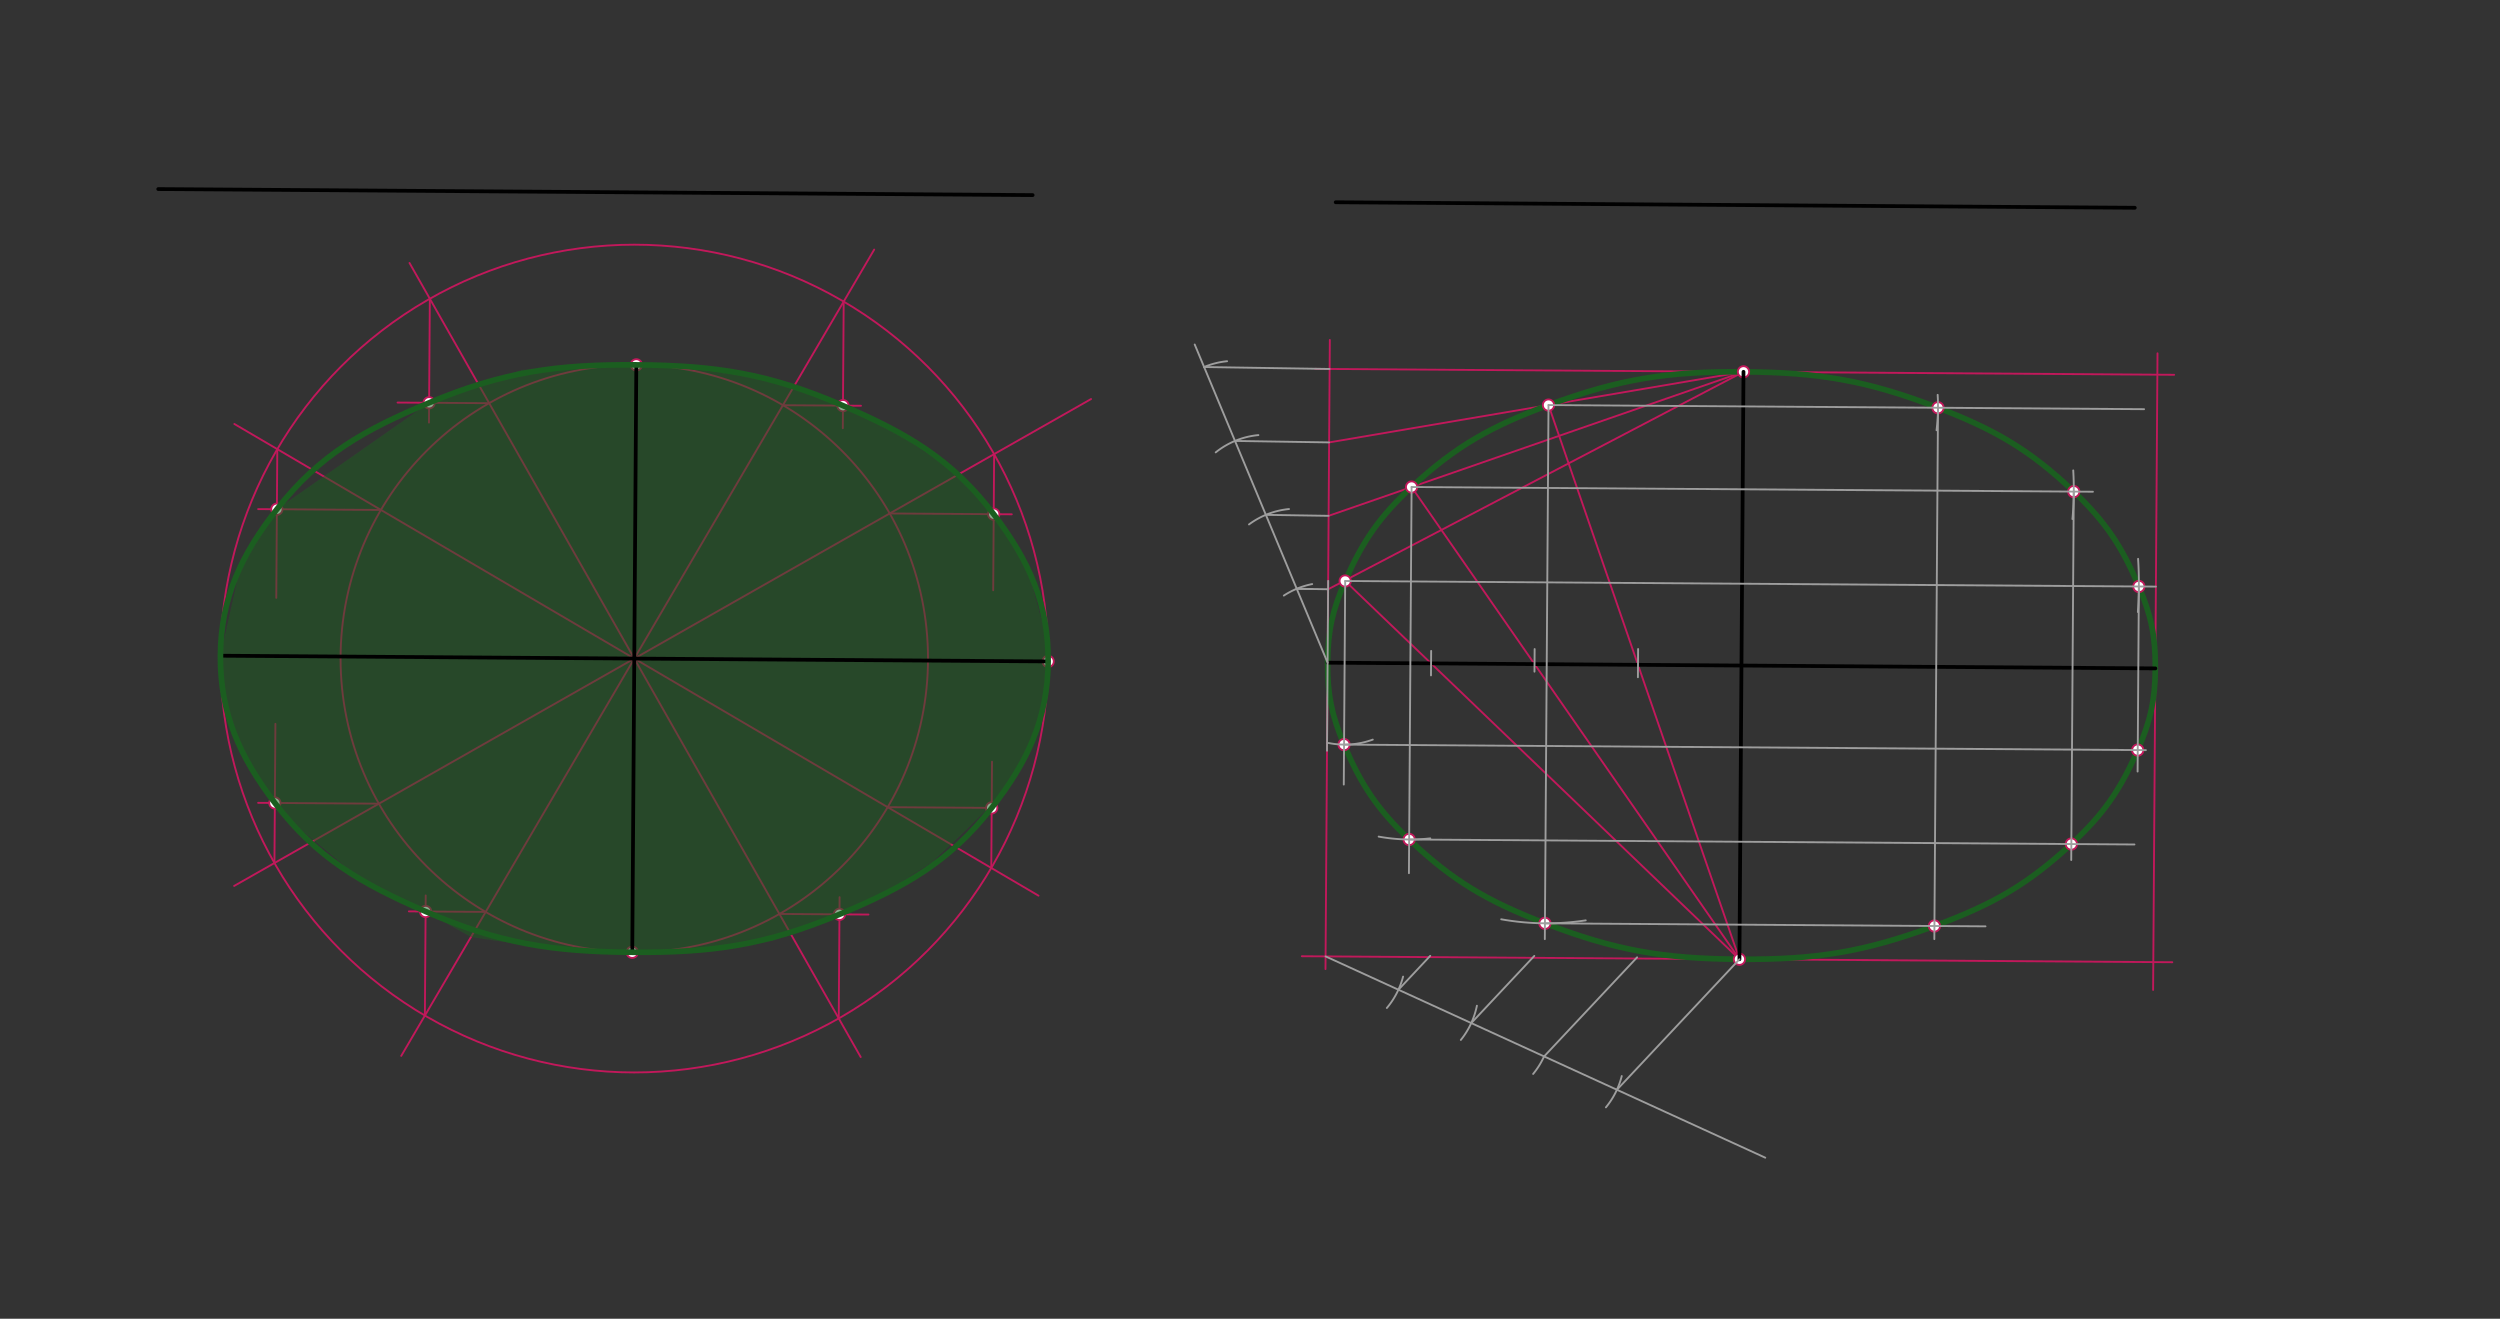 <svg xmlns="http://www.w3.org/2000/svg" class="svg--816" height="100%" preserveAspectRatio="xMidYMid meet" viewBox="0 0 1327 700" width="100%"><rect x="0" y="0" width="1327" height="700" fill="#333333" stroke="none"/><defs><marker id="marker-arrow" markerHeight="16" markerUnits="userSpaceOnUse" markerWidth="24" orient="auto-start-reverse" refX="24" refY="4" viewBox="0 0 24 8"><path d="M 0 0 L 24 4 L 0 8 z" stroke="inherit"></path></marker></defs><g class="aux-layer--949"><g class="element--733"><g class="center--a87"><line x1="332.68" y1="349.567" x2="340.68" y2="349.567" stroke="#C2185B" stroke-width="1" stroke-linecap="round"></line><line x1="336.68" y1="345.567" x2="336.68" y2="353.567" stroke="#C2185B" stroke-width="1" stroke-linecap="round"></line><circle class="hit--87b" cx="336.68" cy="349.567" r="4" stroke="none" fill="transparent"></circle></g><circle cx="336.68" cy="349.567" fill="none" r="219.685" stroke="#C2185B" stroke-dasharray="none" stroke-width="1"></circle></g><g class="element--733"><g class="center--a87"><line x1="332.68" y1="349.567" x2="340.68" y2="349.567" stroke="#C2185B" stroke-width="1" stroke-linecap="round"></line><line x1="336.68" y1="345.567" x2="336.68" y2="353.567" stroke="#C2185B" stroke-width="1" stroke-linecap="round"></line><circle class="hit--87b" cx="336.68" cy="349.567" r="4" stroke="none" fill="transparent"></circle></g><circle cx="336.68" cy="349.567" fill="none" r="155.906" stroke="#C2185B" stroke-dasharray="none" stroke-width="1"></circle></g><g class="element--733"><line stroke="#C2185B" stroke-dasharray="none" stroke-linecap="round" stroke-width="1" x1="336.68" x2="579.139" y1="349.567" y2="211.804"></line></g><g class="element--733"><line stroke="#C2185B" stroke-dasharray="none" stroke-linecap="round" stroke-width="1" x1="336.68" x2="464.025" y1="349.567" y2="132.469"></line></g><g class="element--733"><line stroke="#C2185B" stroke-dasharray="none" stroke-linecap="round" stroke-width="1" x1="336.68" x2="124.396" y1="349.567" y2="225.045"></line></g><g class="element--733"><line stroke="#C2185B" stroke-dasharray="none" stroke-linecap="round" stroke-width="1" x1="336.68" x2="217.368" y1="349.567" y2="139.582"></line></g><g class="element--733"><line stroke="#C2185B" stroke-dasharray="none" stroke-linecap="round" stroke-width="1" x1="336.68" x2="551.241" y1="349.567" y2="475.425"></line></g><g class="element--733"><line stroke="#C2185B" stroke-dasharray="none" stroke-linecap="round" stroke-width="1" x1="336.68" x2="456.858" y1="349.567" y2="561.077"></line></g><g class="element--733"><line stroke="#C2185B" stroke-dasharray="none" stroke-linecap="round" stroke-width="1" x1="336.68" x2="212.966" y1="349.567" y2="560.474"></line></g><g class="element--733"><line stroke="#C2185B" stroke-dasharray="none" stroke-linecap="round" stroke-width="1" x1="336.68" x2="124.279" y1="349.567" y2="470.251"></line></g><g class="element--733"><line stroke="#C2185B" stroke-dasharray="none" stroke-linecap="round" stroke-width="1" x1="447.832" x2="447.368" y1="160.076" y2="227.286"></line></g><g class="element--733"><line stroke="#C2185B" stroke-dasharray="none" stroke-linecap="round" stroke-width="1" x1="527.686" x2="527.187" y1="241.039" y2="313.312"></line></g><g class="element--733"><line stroke="#C2185B" stroke-dasharray="none" stroke-linecap="round" stroke-width="1" x1="228.152" x2="227.699" y1="158.561" y2="224.309"></line></g><g class="element--733"><line stroke="#C2185B" stroke-dasharray="none" stroke-linecap="round" stroke-width="1" x1="147.189" x2="146.645" y1="238.415" y2="317.336"></line></g><g class="element--733"><line stroke="#C2185B" stroke-dasharray="none" stroke-linecap="round" stroke-width="1" x1="145.674" x2="146.183" y1="458.095" y2="384.223"></line></g><g class="element--733"><line stroke="#C2185B" stroke-dasharray="none" stroke-linecap="round" stroke-width="1" x1="225.528" x2="225.968" y1="539.058" y2="475.304"></line></g><g class="element--733"><line stroke="#C2185B" stroke-dasharray="none" stroke-linecap="round" stroke-width="1" x1="445.208" x2="445.651" y1="540.573" y2="476.24"></line></g><g class="element--733"><line stroke="#C2185B" stroke-dasharray="none" stroke-linecap="round" stroke-width="1" x1="526.171" x2="526.56" y1="460.719" y2="404.322"></line></g><g class="element--733"><line stroke="#C2185B" stroke-dasharray="none" stroke-linecap="round" stroke-width="1" x1="415.562" x2="457.007" y1="215.09" y2="215.376"></line></g><g class="element--733"><line stroke="#C2185B" stroke-dasharray="none" stroke-linecap="round" stroke-width="1" x1="472.232" x2="537.058" y1="272.547" y2="272.994"></line></g><g class="element--733"><line stroke="#C2185B" stroke-dasharray="none" stroke-linecap="round" stroke-width="1" x1="471.157" x2="526.391" y1="428.449" y2="428.83"></line></g><g class="element--733"><line stroke="#C2185B" stroke-dasharray="none" stroke-linecap="round" stroke-width="1" x1="413.7" x2="460.979" y1="485.12" y2="485.446"></line></g><g class="element--733"><line stroke="#C2185B" stroke-dasharray="none" stroke-linecap="round" stroke-width="1" x1="257.798" x2="217.045" y1="484.044" y2="483.763"></line></g><g class="element--733"><line stroke="#C2185B" stroke-dasharray="none" stroke-linecap="round" stroke-width="1" x1="201.127" x2="137.015" y1="426.587" y2="426.145"></line></g><g class="element--733"><line stroke="#C2185B" stroke-dasharray="none" stroke-linecap="round" stroke-width="1" x1="202.202" x2="137.015" y1="270.685" y2="270.236"></line></g><g class="element--733"><line stroke="#C2185B" stroke-dasharray="none" stroke-linecap="round" stroke-width="1" x1="259.66" x2="211.025" y1="214.015" y2="213.679"></line></g><g class="element--733"><line stroke="#C2185B" stroke-dasharray="none" stroke-linecap="round" stroke-width="1" x1="705.872" x2="703.569" y1="180.444" y2="514.4"></line></g><g class="element--733"><line stroke="#C2185B" stroke-dasharray="none" stroke-linecap="round" stroke-width="1" x1="698.019" x2="1154.031" y1="195.798" y2="198.943"></line></g><g class="element--733"><line stroke="#C2185B" stroke-dasharray="none" stroke-linecap="round" stroke-width="1" x1="1145.204" x2="1142.873" y1="187.536" y2="525.458"></line></g><g class="element--733"><line stroke="#C2185B" stroke-dasharray="none" stroke-linecap="round" stroke-width="1" x1="691.006" x2="1153.053" y1="507.568" y2="510.755"></line></g><g class="element--733"><line stroke="#C2185B" stroke-dasharray="none" stroke-linecap="round" stroke-width="1" x1="925.446" x2="704.96" y1="197.367" y2="312.778"></line></g><g class="element--733"><line stroke="#C2185B" stroke-dasharray="none" stroke-linecap="round" stroke-width="1" x1="925.446" x2="705.228" y1="197.367" y2="273.802"></line></g><g class="element--733"><line stroke="#C2185B" stroke-dasharray="none" stroke-linecap="round" stroke-width="1" x1="925.446" x2="705.497" y1="197.367" y2="234.827"></line></g><g class="element--733"><line stroke="#C2185B" stroke-dasharray="none" stroke-linecap="round" stroke-width="1" x1="923.295" x2="714.025" y1="509.17" y2="308.398"></line></g><g class="element--733"><line stroke="#C2185B" stroke-dasharray="none" stroke-linecap="round" stroke-width="1" x1="923.295" x2="749.16" y1="509.17" y2="258.354"></line></g><g class="element--733"><line stroke="#C2185B" stroke-dasharray="none" stroke-linecap="round" stroke-width="1" x1="923.295" x2="821.948" y1="509.17" y2="215.017"></line></g><g class="element--733"><path d="M 925.446 197.367 C 885.213 197.088, 859.597 201.098, 821.948 215.017 C 791.576 226.246, 772.884 236.628, 749.272 258.515 C 732.245 274.298, 723.372 287.103, 714.025 308.398 C 707.239 323.86, 704.807 334.883, 704.691 351.753 C 704.575 368.624, 706.854 379.679, 713.426 395.234 C 722.479 416.656, 731.174 429.581, 747.982 445.597 C 771.29 467.808, 789.836 478.447, 820.05 490.094 C 857.504 504.531, 883.062 508.893, 923.295 509.17 C 963.529 509.448, 989.144 505.439, 1026.793 491.52 C 1057.166 480.291, 1075.857 469.908, 1099.469 448.022 C 1116.497 432.238, 1125.369 419.434, 1134.716 398.139 C 1141.503 382.677, 1143.934 371.654, 1144.05 354.783 C 1144.167 337.913, 1141.888 326.857, 1135.315 311.303 C 1126.263 289.882, 1117.568 276.957, 1100.76 260.941 C 1077.451 238.731, 1058.905 228.094, 1028.69 216.447 C 991.236 202.009, 965.679 197.645, 925.446 197.367" fill="none" stroke="#1B5E20" stroke-linecap="round" stroke-width="3"></path></g><g class="element--733"><circle cx="146.969" cy="270.304" r="3" stroke="#C2185B" stroke-width="1" fill="#ffffff"></circle>}</g><g class="element--733"><circle cx="227.771" cy="213.795" r="3" stroke="#C2185B" stroke-width="1" fill="#ffffff"></circle>}</g><g class="element--733"><circle cx="337.755" cy="193.665" r="3" stroke="#C2185B" stroke-width="1" fill="#ffffff"></circle>}</g><g class="element--733"><circle cx="447.451" cy="215.31" r="3" stroke="#C2185B" stroke-width="1" fill="#ffffff"></circle>}</g><g class="element--733"><circle cx="527.466" cy="272.928" r="3" stroke="#C2185B" stroke-width="1" fill="#ffffff"></circle>}</g><g class="element--733"><circle cx="556.36" cy="351.082" r="3" stroke="#C2185B" stroke-width="1" fill="#ffffff"></circle>}</g><g class="element--733"><circle cx="526.391" cy="428.83" r="3" stroke="#C2185B" stroke-width="1" fill="#ffffff"></circle>}</g><g class="element--733"><circle cx="445.589" cy="485.34" r="3" stroke="#C2185B" stroke-width="1" fill="#ffffff"></circle>}</g><g class="element--733"><circle cx="335.605" cy="505.469" r="3" stroke="#C2185B" stroke-width="1" fill="#ffffff"></circle>}</g><g class="element--733"><circle cx="225.909" cy="483.825" r="3" stroke="#C2185B" stroke-width="1" fill="#ffffff"></circle>}</g><g class="element--733"><circle cx="145.894" cy="426.206" r="3" stroke="#C2185B" stroke-width="1" fill="#ffffff"></circle>}</g><g class="element--733"><circle cx="714.025" cy="308.398" r="3" stroke="#C2185B" stroke-width="1" fill="#ffffff"></circle>}</g><g class="element--733"><circle cx="749.272" cy="258.515" r="3" stroke="#C2185B" stroke-width="1" fill="#ffffff"></circle>}</g><g class="element--733"><circle cx="821.948" cy="215.017" r="3" stroke="#C2185B" stroke-width="1" fill="#ffffff"></circle>}</g><g class="element--733"><circle cx="713.426" cy="395.234" r="3" stroke="#C2185B" stroke-width="1" fill="#ffffff"></circle>}</g><g class="element--733"><circle cx="747.982" cy="445.597" r="3" stroke="#C2185B" stroke-width="1" fill="#ffffff"></circle>}</g><g class="element--733"><circle cx="820.05" cy="490.094" r="3" stroke="#C2185B" stroke-width="1" fill="#ffffff"></circle>}</g><g class="element--733"><circle cx="923.295" cy="509.17" r="3" stroke="#C2185B" stroke-width="1" fill="#ffffff"></circle>}</g><g class="element--733"><circle cx="1026.793" cy="491.52" r="3" stroke="#C2185B" stroke-width="1" fill="#ffffff"></circle>}</g><g class="element--733"><circle cx="1099.469" cy="448.022" r="3" stroke="#C2185B" stroke-width="1" fill="#ffffff"></circle>}</g><g class="element--733"><circle cx="1134.716" cy="398.139" r="3" stroke="#C2185B" stroke-width="1" fill="#ffffff"></circle>}</g><g class="element--733"><circle cx="1135.315" cy="311.303" r="3" stroke="#C2185B" stroke-width="1" fill="#ffffff"></circle>}</g><g class="element--733"><circle cx="1100.76" cy="260.941" r="3" stroke="#C2185B" stroke-width="1" fill="#ffffff"></circle>}</g><g class="element--733"><circle cx="1028.69" cy="216.447" r="3" stroke="#C2185B" stroke-width="1" fill="#ffffff"></circle>}</g><g class="element--733"><circle cx="925.446" cy="197.367" r="3" stroke="#C2185B" stroke-width="1" fill="#ffffff"></circle>}</g></g><g class="main-layer--75a"><g class="element--733"><g fill="#1B5E20" opacity="0.5"><path d="M 117 348.052 L 127 303.359 L 146.969 270.304 L 227.771 213.795 L 277 196.359 L 337.755 193.665 L 388 198.359 L 423 205.359 L 447.451 215.31 L 481 233.359 L 508 251.359 L 527.466 272.928 L 545 300.359 L 556 340.359 L 556 340.359 L 553 382.359 L 535 416.359 L 525 428.359 L 512 441.359 L 495 457.359 L 472 472.359 L 445.589 485.34 L 410 499.359 L 382 502.359 L 356 506.359 L 335.605 505.469 L 277 501.359 L 257.798 484.044 L 277 501.359 L 257.798 484.044 L 277 501.359 L 249.991 497.354 L 225.909 483.825 L 205 474.359 L 185 461.359 L 161 441.359 L 145.894 426.206 L 133 407.359 L 120 380.359 L 117 348.052 Z" stroke="none"></path></g></g><g class="element--733"><line stroke="#000000" stroke-dasharray="none" stroke-linecap="round" stroke-width="2" x1="117" x2="556.36" y1="348.052" y2="351.082"></line></g><g class="element--733"><line stroke="#000000" stroke-dasharray="none" stroke-linecap="round" stroke-width="2" x1="336.68" x2="337.755" y1="349.567" y2="193.665"></line></g><g class="element--733"><line stroke="#000000" stroke-dasharray="none" stroke-linecap="round" stroke-width="2" x1="336.68" x2="335.605" y1="349.567" y2="505.469"></line></g><g class="element--733"><line stroke="#000000" stroke-dasharray="none" stroke-linecap="round" stroke-width="2" x1="704.691" x2="1144.05" y1="351.753" y2="354.783"></line></g><g class="element--733"><line stroke="#000000" stroke-dasharray="none" stroke-linecap="round" stroke-width="2" x1="924.371" x2="925.446" y1="353.268" y2="197.367"></line></g><g class="element--733"><line stroke="#000000" stroke-dasharray="none" stroke-linecap="round" stroke-width="2" x1="924.371" x2="923.295" y1="353.268" y2="509.17"></line></g><g class="element--733"><line stroke="#000000" stroke-dasharray="none" stroke-linecap="round" stroke-width="2" x1="84" x2="548.116" y1="100.359" y2="103.56"></line></g><g class="element--733"><line stroke="#000000" stroke-dasharray="none" stroke-linecap="round" stroke-width="2" x1="709" x2="1133.145" y1="107.359" y2="110.285"></line></g><g class="element--733"><path d="M 117 348.052 C 117.21 317.596, 127.877 294.692, 146.969 270.304 C 169.562 241.445, 193.242 228.217, 227.771 213.795 C 266.925 197.441, 295.038 193.371, 337.755 193.665 C 380.472 193.96, 408.526 198.417, 447.451 215.31 C 481.777 230.207, 505.273 243.76, 527.466 272.928 C 546.22 297.577, 556.57 320.626, 556.36 351.082 C 556.15 381.538, 545.483 404.443, 526.391 428.83 C 503.798 457.689, 480.117 470.918, 445.589 485.34 C 406.434 501.694, 378.322 505.764, 335.605 505.469 C 292.888 505.174, 264.834 500.717, 225.909 483.825 C 191.582 468.928, 168.087 455.374, 145.894 426.206 C 127.14 401.557, 116.79 378.508, 117 348.052" fill="none" stroke="#1B5E20" stroke-linecap="round" stroke-width="3"></path></g><g class="element--733"><line stroke="#9E9E9E" stroke-dasharray="none" stroke-linecap="round" stroke-width="1" x1="704.691" x2="634.149" y1="351.753" y2="182.856"></line></g><g class="element--733"><path d="M 696.497 310.031 A 42.52 42.52 0 0 0 681.461 316.14" fill="none" stroke="#9E9E9E" stroke-dasharray="none" stroke-linecap="round" stroke-width="1"></path></g><g class="element--733"><path d="M 684.194 270.198 A 42.52 42.52 0 0 0 662.969 278.371" fill="none" stroke="#9E9E9E" stroke-dasharray="none" stroke-linecap="round" stroke-width="1"></path></g><g class="element--733"><path d="M 645.303 240.123 A 42.52 42.52 0 0 1 667.948 230.949" fill="none" stroke="#9E9E9E" stroke-dasharray="none" stroke-linecap="round" stroke-width="1"></path></g><g class="element--733"><path d="M 639.143 194.813 A 42.52 42.52 0 0 1 651.328 191.737" fill="none" stroke="#9E9E9E" stroke-dasharray="none" stroke-linecap="round" stroke-width="1"></path></g><g class="element--733"><line stroke="#9E9E9E" stroke-dasharray="none" stroke-linecap="round" stroke-width="1" x1="639.143" x2="705.766" y1="194.813" y2="195.852"></line></g><g class="element--733"><line stroke="#9E9E9E" stroke-dasharray="none" stroke-linecap="round" stroke-width="1" x1="655.53" x2="705.497" y1="234.048" y2="234.827"></line></g><g class="element--733"><line stroke="#9E9E9E" stroke-dasharray="none" stroke-linecap="round" stroke-width="1" x1="671.917" x2="705.229" y1="273.283" y2="273.802"></line></g><g class="element--733"><line stroke="#9E9E9E" stroke-dasharray="none" stroke-linecap="round" stroke-width="1" x1="688.304" x2="696.456" y1="312.518" y2="312.645"></line></g><g class="element--733"><line stroke="#9E9E9E" stroke-dasharray="none" stroke-linecap="round" stroke-width="1" x1="688.304" x2="704.96" y1="312.518" y2="312.778"></line></g><g class="element--733"><line stroke="#9E9E9E" stroke-dasharray="none" stroke-linecap="round" stroke-width="1" x1="703.616" x2="937" y1="507.655" y2="614.5"></line></g><g class="element--733"><path d="M 744.758 518.391 A 42.52 42.52 0 0 1 736.141 535.041" fill="none" stroke="#9E9E9E" stroke-dasharray="none" stroke-linecap="round" stroke-width="1"></path></g><g class="element--733"><path d="M 783.938 533.855 A 42.52 42.52 0 0 1 775.409 552.003" fill="none" stroke="#9E9E9E" stroke-dasharray="none" stroke-linecap="round" stroke-width="1"></path></g><g class="element--733"><path d="M 819.598 560.753 A 42.52 42.52 0 0 1 813.793 570.044" fill="none" stroke="#9E9E9E" stroke-dasharray="none" stroke-linecap="round" stroke-width="1"></path></g><g class="element--733"><path d="M 860.822 571.17 A 42.52 42.52 0 0 1 852.419 587.785" fill="none" stroke="#9E9E9E" stroke-dasharray="none" stroke-linecap="round" stroke-width="1"></path></g><g class="element--733"><line stroke="#9E9E9E" stroke-dasharray="none" stroke-linecap="round" stroke-width="1" x1="858.259" x2="923.295" y1="578.452" y2="509.17"></line></g><g class="element--733"><line stroke="#9E9E9E" stroke-dasharray="none" stroke-linecap="round" stroke-width="1" x1="819.598" x2="868.982" y1="560.753" y2="508.146"></line></g><g class="element--733"><line stroke="#9E9E9E" stroke-dasharray="none" stroke-linecap="round" stroke-width="1" x1="780.937" x2="814.404" y1="543.054" y2="507.403"></line></g><g class="element--733"><line stroke="#9E9E9E" stroke-dasharray="none" stroke-linecap="round" stroke-width="1" x1="742.277" x2="759.177" y1="525.354" y2="507.35"></line></g><g class="element--733"><line stroke="#9E9E9E" stroke-dasharray="none" stroke-linecap="round" stroke-width="1" x1="759.656" x2="759.567" y1="345.511" y2="358.497"></line></g><g class="element--733"><line stroke="#9E9E9E" stroke-dasharray="none" stroke-linecap="round" stroke-width="1" x1="814.586" x2="814.503" y1="344.518" y2="356.517"></line></g><g class="element--733"><line stroke="#9E9E9E" stroke-dasharray="none" stroke-linecap="round" stroke-width="1" x1="869.509" x2="869.405" y1="344.497" y2="359.482"></line></g><g class="element--733"><line stroke="#9E9E9E" stroke-dasharray="none" stroke-linecap="round" stroke-width="1" x1="821.948" x2="1138.071" y1="215.017" y2="217.197"></line></g><g class="element--733"><line stroke="#9E9E9E" stroke-dasharray="none" stroke-linecap="round" stroke-width="1" x1="1110.921" x2="749.272" y1="261.009" y2="258.515"></line></g><g class="element--733"><line stroke="#9E9E9E" stroke-dasharray="none" stroke-linecap="round" stroke-width="1" x1="714.025" x2="1144.35" y1="308.398" y2="311.365"></line></g><g class="element--733"><line stroke="#9E9E9E" stroke-dasharray="none" stroke-linecap="round" stroke-width="1" x1="704.369" x2="704.99" y1="398.489" y2="308.335"></line></g><g class="element--733"><line stroke="#9E9E9E" stroke-dasharray="none" stroke-linecap="round" stroke-width="1" x1="714.025" x2="713.28" y1="308.398" y2="416.454"></line></g><g class="element--733"><line stroke="#9E9E9E" stroke-dasharray="none" stroke-linecap="round" stroke-width="1" x1="749.272" x2="747.858" y1="258.515" y2="463.485"></line></g><g class="element--733"><line stroke="#9E9E9E" stroke-dasharray="none" stroke-linecap="round" stroke-width="1" x1="821.948" x2="819.993" y1="215.017" y2="498.5"></line></g><g class="element--733"><path d="M 705.191 394.388 A 43.419 43.419 0 0 0 728.664 392.584" fill="none" stroke="#9E9E9E" stroke-dasharray="none" stroke-linecap="round" stroke-width="1"></path></g><g class="element--733"><path d="M 731.798 444.073 A 93.543 93.543 0 0 0 759.171 445.004" fill="none" stroke="#9E9E9E" stroke-dasharray="none" stroke-linecap="round" stroke-width="1"></path></g><g class="element--733"><path d="M 796.848 487.96 A 137.542 137.542 0 0 0 841.7 488.531" fill="none" stroke="#9E9E9E" stroke-dasharray="none" stroke-linecap="round" stroke-width="1"></path></g><g class="element--733"><path d="M 1027.917 228.367 A 103.373 103.373 0 0 0 1028.51 209.589" fill="none" stroke="#9E9E9E" stroke-dasharray="none" stroke-linecap="round" stroke-width="1"></path></g><g class="element--733"><path d="M 1100.054 275.505 A 175.748 175.748 0 0 0 1100.478 249.701" fill="none" stroke="#9E9E9E" stroke-dasharray="none" stroke-linecap="round" stroke-width="1"></path></g><g class="element--733"><path d="M 1134.786 324.841 A 210.65 210.65 0 0 0 1134.905 296.632" fill="none" stroke="#9E9E9E" stroke-dasharray="none" stroke-linecap="round" stroke-width="1"></path></g><g class="element--733"><line stroke="#9E9E9E" stroke-dasharray="none" stroke-linecap="round" stroke-width="1" x1="713.426" x2="1139.03" y1="395.234" y2="398.169"></line></g><g class="element--733"><line stroke="#9E9E9E" stroke-dasharray="none" stroke-linecap="round" stroke-width="1" x1="747.982" x2="1132.967" y1="445.597" y2="448.253"></line></g><g class="element--733"><line stroke="#9E9E9E" stroke-dasharray="none" stroke-linecap="round" stroke-width="1" x1="820.051" x2="1053.902" y1="490.094" y2="491.707"></line></g><g class="element--733"><line stroke="#9E9E9E" stroke-dasharray="none" stroke-linecap="round" stroke-width="1" x1="1028.69" x2="1026.745" y1="216.443" y2="498.484"></line></g><g class="element--733"><line stroke="#9E9E9E" stroke-dasharray="none" stroke-linecap="round" stroke-width="1" x1="1100.76" x2="1099.411" y1="260.939" y2="456.496"></line></g><g class="element--733"><line stroke="#9E9E9E" stroke-dasharray="none" stroke-linecap="round" stroke-width="1" x1="1135.315" x2="1134.638" y1="311.303" y2="409.525"></line></g></g><g class="snaps-layer--ac6"></g><g class="temp-layer--52d"></g></svg>
